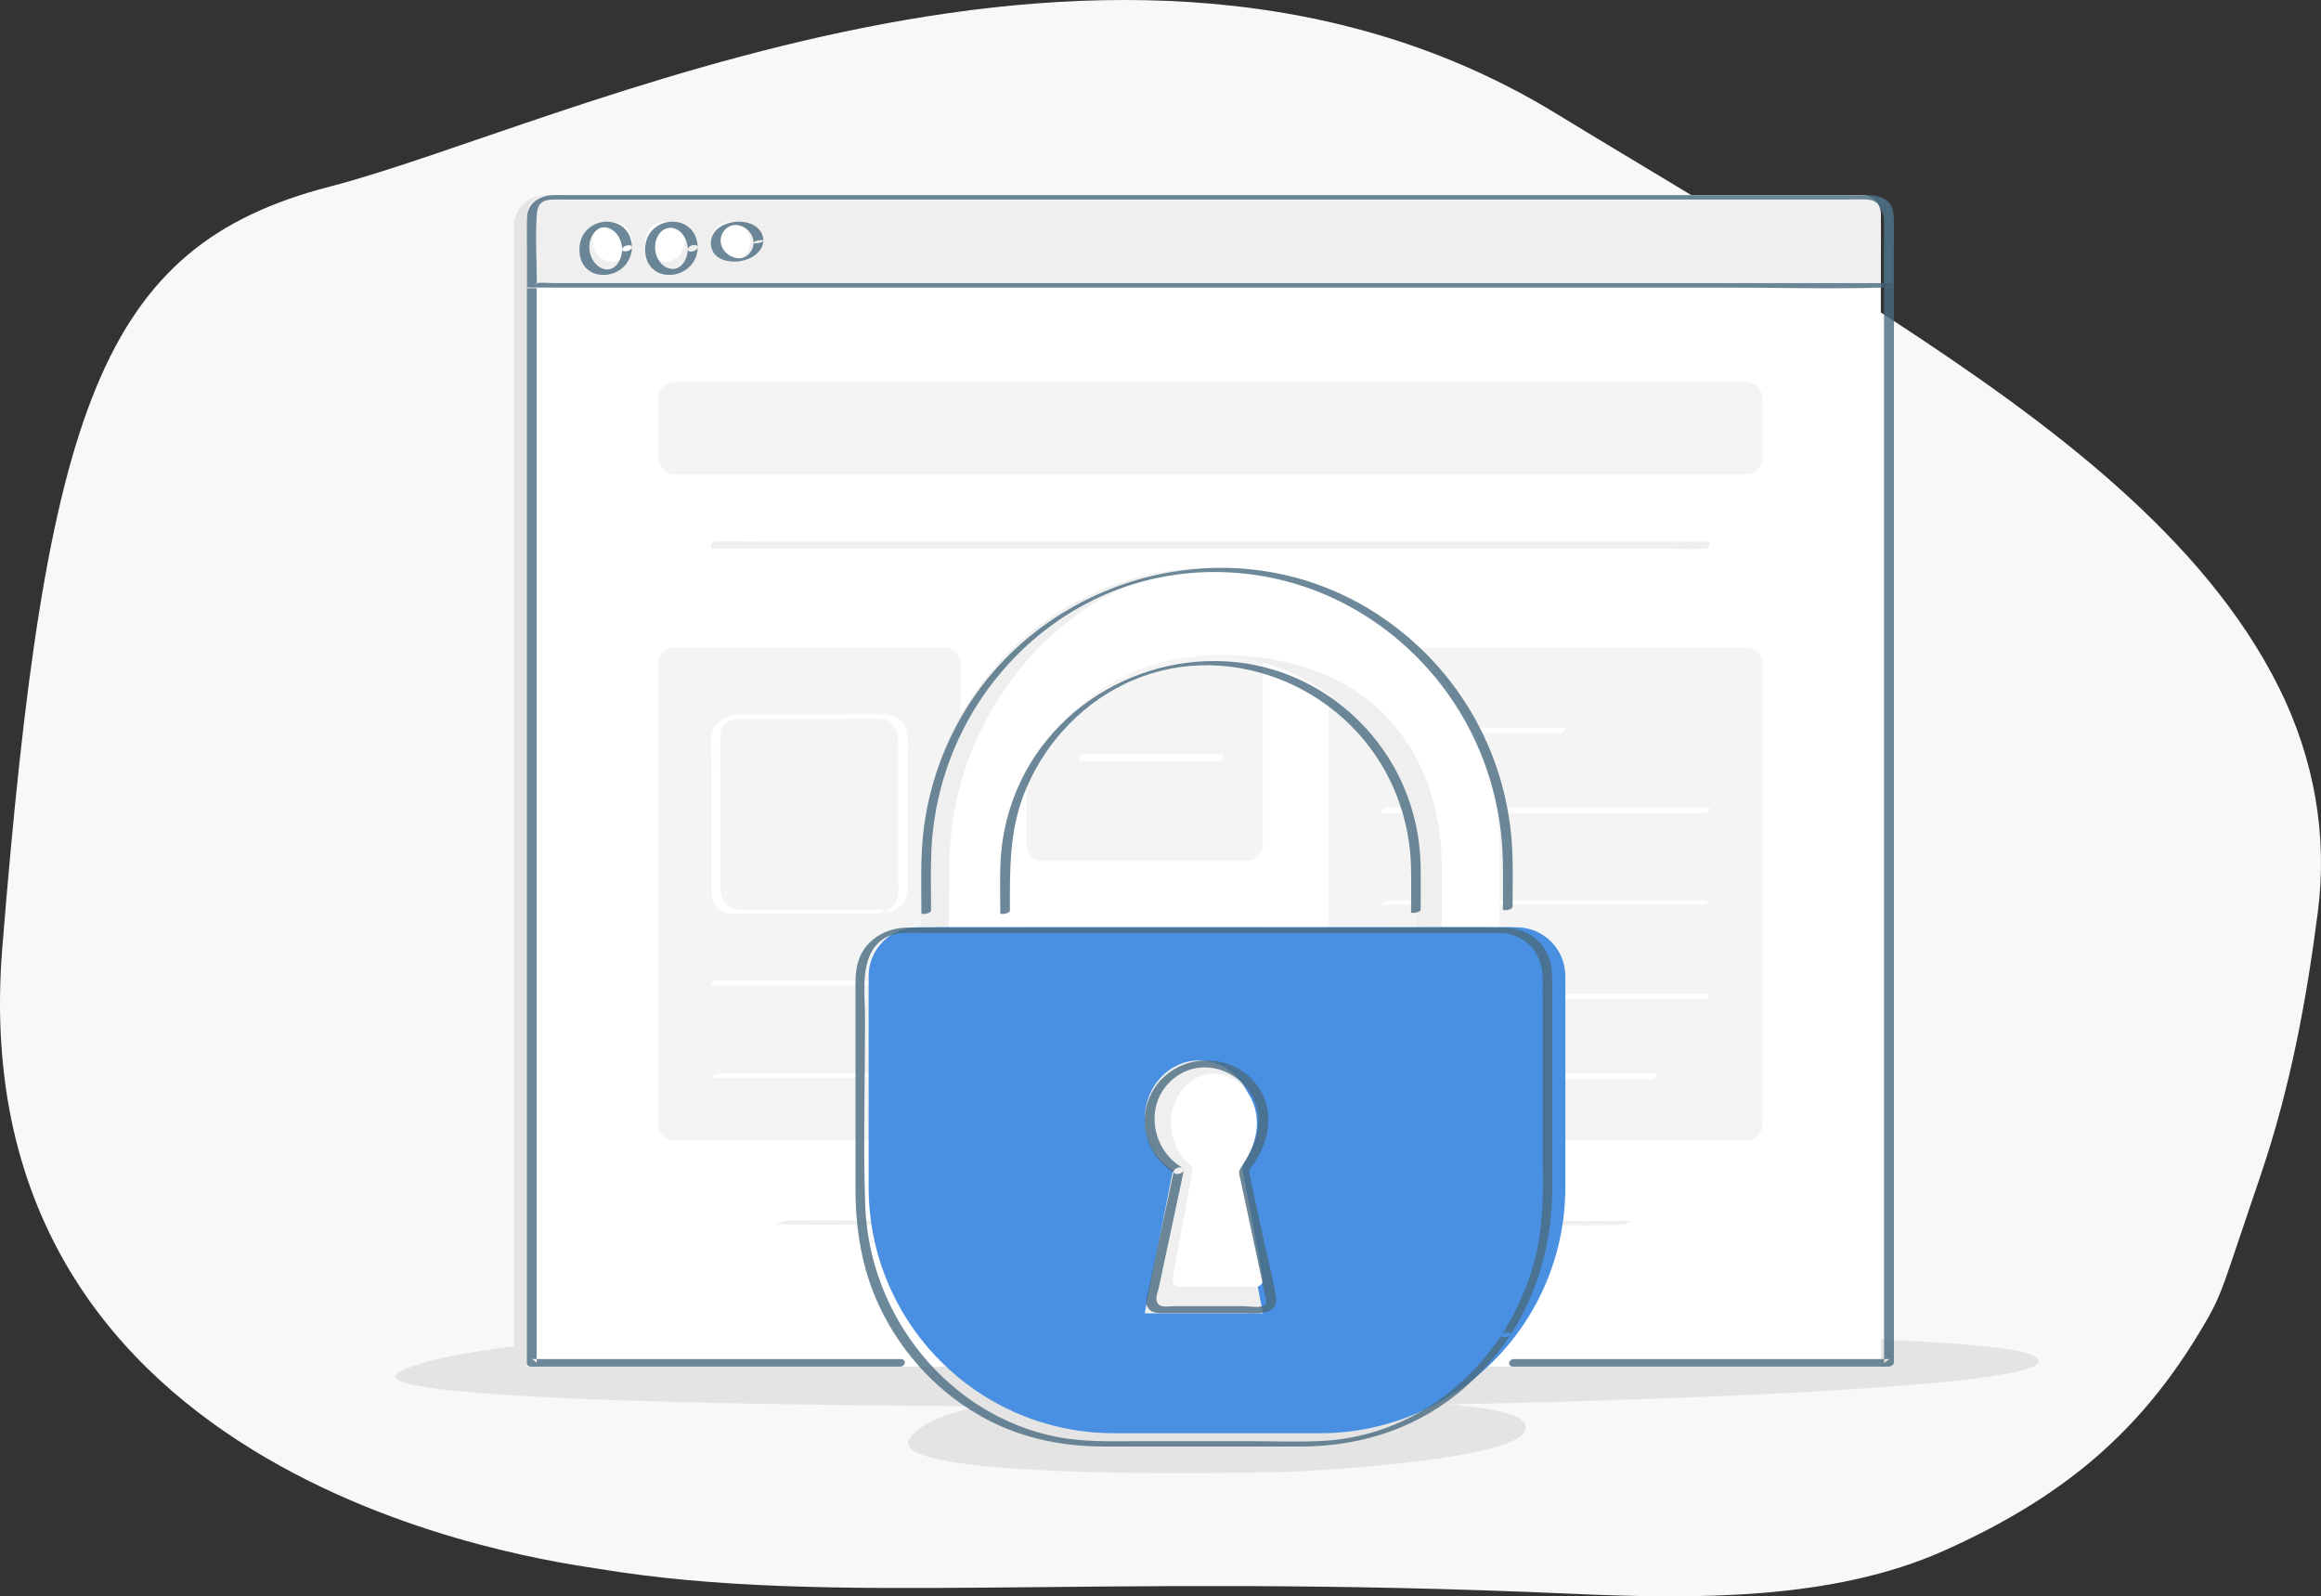 <?xml version="1.0" encoding="UTF-8"?>
<svg width="506px" height="348px" viewBox="0 0 506 348" version="1.1" xmlns="http://www.w3.org/2000/svg" xmlns:xlink="http://www.w3.org/1999/xlink">
    <rect x="0" y="0" width="506" height="348" fill="#333333" stroke="none"/>
    <!-- Generator: Sketch 51.3 (57544) - http://www.bohemiancoding.com/sketch -->
    <title>Group</title>
    <desc>Created with Sketch.</desc>
    <defs></defs>
    <g id="=-Database-Log-Ins" stroke="none" stroke-width="1" fill="none" fill-rule="evenodd">
        <g id="Database-Log-Ins" transform="translate(-347, -225)">
            <g id="Group" transform="translate(347, 225)">
                <path d="M130.503,342 C119.786,340.229 -8.98,324.278 0.498,206.634 C9.977,88.99 21.874,53.611 71.936,40.667 C121.999,27.724 243.691,-33.525 339.184,24.712 C363.972,39.83 389.231,54.458 413.36,70.281 C446.515,92.023 480.609,117.134 496.903,150.034 C504.562,165.496 507.451,182.177 505.318,198.766 C502.823,218.179 499.311,237.065 492.914,255.983 C490.737,262.422 488.56,268.861 486.383,275.301 C485.075,279.168 483.759,283.054 481.703,286.698 C468.458,310.171 451.758,325.57 423.768,338.067 C399.484,348.911 369.384,348.626 342.556,347.433 C235.868,342.686 181.463,350.42 130.503,342" id="Fill-1" fill="#F8F8F8"></path>
                <g id="database-login" transform="translate(86.199, 42.521)">
                    <g id="Group-70">
                        <path d="M5.978,259.781 C0.524,258.864 -1.48,257.762 1.144,256.439 C19.387,247.241 101.196,247.114 140.881,246.928 C190.797,246.695 242.736,246.198 287.678,248.194 C306.485,249.029 349.106,249.672 356.395,252.717 C375.51,260.719 239.488,263.617 217.475,263.836 C180.777,264.201 37.122,265.017 5.978,259.781" id="Fill-4" fill="#E4E4E4"></path>
                        <path d="M114.015,274.293 C111.965,273.376 111.211,272.274 112.198,270.951 C119.057,261.753 149.818,261.626 164.739,261.44 C183.508,261.207 203.036,260.709 219.935,262.705 C227.006,263.54 243.031,264.184 245.772,267.229 C252.959,275.23 201.816,278.129 193.538,278.348 C179.74,278.713 125.726,279.529 114.015,274.293" id="Fill-6" fill="#E4E4E4"></path>
                        <path d="M316.512,0 L32.652,0 C28.864,0 25.793,3.116 25.793,6.96 L25.793,255.405 L320.974,255.405 L320.974,4.527 C320.974,2.027 318.977,0 316.512,0" id="Fill-8" fill="#E4E4E4"></path>
                        <path d="M319.378,0 L35.518,0 C31.73,0 28.658,3.116 28.658,6.96 L28.658,255.405 L323.84,255.405 L323.84,4.527 C323.84,2.027 321.843,0 319.378,0" id="Fill-10" fill="#FFFFFF"></path>
                        <path d="M243.737,255.405 L271.32,255.405 L315.347,255.405 L325.536,255.405 C325.977,255.405 326.688,255.028 326.688,254.511 L326.688,238.267 L326.688,197.06 L326.688,142.179 L326.688,84.911 L326.688,36.548 L326.688,8.376 C326.688,5.777 327.031,2.965 324.682,1.148 C322.869,-0.256 320.44,0.022 318.285,0.022 L292.851,0.022 L248.295,0.022 L193.132,0.022 L135.88,0.022 L85.056,0.022 L49.178,0.022 L39.48,0.022 C36.979,0.022 34.59,-0.123 32.34,1.315 C28.952,3.481 28.658,6.81 28.658,10.332 L28.658,20.669 L28.658,59.71 L28.658,113.724 L28.658,171.209 L28.658,220.665 L28.658,250.593 L28.658,254.645 C28.658,255.205 29.163,255.405 29.651,255.405 L56.715,255.405 L99.937,255.405 L109.974,255.405 C111.215,255.405 111.562,253.75 110.134,253.75 L83.07,253.75 L39.848,253.75 L29.811,253.75 C30.142,254.004 30.473,254.258 30.804,254.511 L30.804,238.368 L30.804,197.432 L30.804,143.164 L30.804,86.357 L30.804,38.441 L30.804,10.711 C30.804,7.174 30.679,3.007 35.079,1.852 C36.591,1.454 38.437,1.677 39.977,1.677 L66.007,1.677 L110.425,1.677 L165.053,1.677 L221.87,1.677 L272.355,1.677 L308.086,1.677 L317.975,1.677 C320.637,1.677 323.882,1.23 324.472,4.925 C324.711,6.424 324.543,8.042 324.543,9.554 L324.543,21.313 L324.543,61.739 L324.543,115.998 L324.543,172.943 L324.543,221.383 L324.543,250.689 L324.543,254.645 C324.927,254.347 325.312,254.049 325.696,253.75 L298.113,253.75 L254.087,253.75 L243.897,253.75 C242.657,253.75 242.309,255.405 243.737,255.405" id="Fill-12" fill-opacity="0.8" fill="#496B80"></path>
                        <path d="M323.84,20.316 L28.658,20.316 L28.658,4.125 C28.658,1.847 30.461,0 32.685,0 L319.814,0 C322.037,0 323.84,1.847 323.84,4.125 L323.84,20.316 Z" id="Fill-14" fill="#EFEFEF"></path>
                        <path d="M296.392,19.198 L225.801,19.198 L140.483,19.198 L66.708,19.198 L42.172,19.198 L34.696,19.198 C33.415,19.198 31.975,19.02 30.704,19.198 C30.422,19.266 30.627,19.333 30.833,19.401 C30.833,14.347 30.467,9.169 30.833,4.13 C31.068,0.903 33.187,0.969 35.468,0.969 L52.977,0.969 L84.707,0.969 L125.841,0.969 L172.203,0.969 L218.84,0.969 L261.628,0.969 L295.647,0.969 L316.656,0.969 C318.023,0.969 319.412,0.898 320.777,0.969 C322.955,1.082 324.357,2.614 324.495,4.697 C324.669,7.349 324.495,10.065 324.495,12.72 L324.495,19.947 C324.495,20.393 326.604,20.069 326.604,19.401 L326.604,11.758 C326.604,9.151 326.847,6.425 326.582,3.827 C326.251,0.582 323.256,0.018 320.543,0.018 L303.847,0.018 L272.159,0.018 L230.308,0.018 L183.124,0.018 L135.439,0.018 L92.08,0.018 L57.878,0.018 L37.664,0.018 C36.548,0.018 35.423,-0.022 34.308,0.018 C31.458,0.122 28.888,1.751 28.723,4.668 C28.577,7.266 28.723,9.911 28.723,12.512 L28.723,19.947 C28.723,20.162 29.227,20.15 29.34,20.15 L58.935,20.15 L129.526,20.15 L214.844,20.15 L288.619,20.15 C300.598,20.15 312.65,20.525 324.623,20.15 C325.77,20.15 327.391,19.198 325.988,19.198 L296.392,19.198 Z" id="Fill-16" fill-opacity="0.8" fill="#496B80"></path>
                        <path d="M51.585,10.158 C51.585,7.754 49.66,5.805 47.286,5.805 C44.912,5.805 42.988,7.754 42.988,10.158 C42.988,12.563 44.912,14.512 47.286,14.512 C49.66,14.512 51.585,12.563 51.585,10.158" id="Fill-18" fill="#FFFFFF"></path>
                        <path d="M51.585,11.287 C51.21,3.442 40.15,4.36 40.122,11.853 C40.092,19.789 51.229,18.852 51.582,11.448 C51.626,10.522 49.496,11.014 49.46,11.772 C49.347,14.123 47.928,16.747 45.509,16.131 C43.585,15.64 42.277,13.543 42.274,11.368 C42.271,8.814 44.144,6.282 46.563,7.232 C48.387,7.948 49.356,9.818 49.457,11.933 C49.491,12.646 51.627,12.171 51.585,11.287" id="Fill-20" fill-opacity="0.8" fill="#496B80"></path>
                        <path d="M63.048,10.158 C63.048,7.754 61.124,5.805 58.75,5.805 C56.375,5.805 54.451,7.754 54.451,10.158 C54.451,12.563 56.375,14.512 58.75,14.512 C61.124,14.512 63.048,12.563 63.048,10.158" id="Fill-22" fill="#FFFFFF"></path>
                        <path d="M65.911,11.29 C65.535,3.474 54.461,4.327 54.451,11.841 C54.441,19.747 65.556,18.896 65.914,11.469 C65.962,10.453 63.823,10.91 63.783,11.751 C63.669,14.114 62.222,16.581 59.826,16.038 C57.911,15.603 56.605,13.503 56.607,11.38 C56.609,8.814 58.503,6.468 60.902,7.317 C62.73,7.963 63.686,9.878 63.785,11.931 C63.824,12.744 65.957,12.246 65.911,11.29" id="Fill-24" fill-opacity="0.8" fill="#496B80"></path>
                        <path d="M77.378,10.158 C77.378,7.754 75.453,5.805 73.079,5.805 C70.705,5.805 68.78,7.754 68.78,10.158 C68.78,12.563 70.705,14.512 73.079,14.512 C75.453,14.512 77.378,12.563 77.378,10.158" id="Fill-26" fill="#FFFFFF"></path>
                        <path d="M80.243,9.909 C79.873,3.929 68.807,4.82 68.78,10.407 C68.751,16.454 79.902,15.422 80.243,9.909 C80.257,9.686 78.148,9.886 78.116,10.407 C77.982,12.56 76.049,14.635 73.374,13.448 C71.872,12.782 70.895,11.383 70.908,9.909 C70.925,7.849 72.923,5.798 75.435,6.771 C77.123,7.424 78.019,8.848 78.116,10.407 C78.133,10.689 80.273,10.391 80.243,9.909" id="Fill-28" fill-opacity="0.8" fill="#496B80"></path>
                        <path d="M144.198,230.823 L197.672,230.823 L205.241,230.823 C206.441,230.823 206.873,229.284 205.434,229.284 L151.961,229.284 L144.392,229.284 C143.192,229.284 142.76,230.823 144.198,230.823" id="Fill-30" fill="#FFFFFF"></path>
                        <path d="M83.383,224.449 L101.758,224.449 L145.869,224.449 L198.99,224.449 L244.938,224.449 C252.402,224.449 259.959,224.803 267.417,224.449 C267.524,224.444 267.632,224.449 267.739,224.449 C268.154,224.449 270.098,223.637 269.115,223.637 L250.741,223.637 L206.629,223.637 L153.508,223.637 L107.559,223.637 C100.096,223.637 92.539,223.283 85.082,223.637 C84.975,223.641 84.866,223.637 84.759,223.637 C84.344,223.637 82.401,224.449 83.383,224.449" id="Fill-32" fill="#EFEFEF"></path>
                        <path d="M294.205,60.949 L61.16,60.949 C59.037,60.949 57.317,59.279 57.317,57.219 L57.317,44.363 C57.317,42.302 59.037,40.633 61.16,40.633 L294.205,40.633 C296.327,40.633 298.047,42.302 298.047,44.363 L298.047,57.219 C298.047,59.279 296.327,60.949 294.205,60.949" id="Fill-34" fill="#F4F4F4"></path>
                        <path d="M203.475,102.174 L203.475,202.571 C203.475,204.501 205.015,206.066 206.914,206.066 L294.608,206.066 C296.507,206.066 298.047,204.501 298.047,202.571 L298.047,102.174 C298.047,100.244 296.507,98.679 294.608,98.679 L206.914,98.679 C205.015,98.679 203.475,100.244 203.475,102.174" id="Fill-36" fill="#F4F4F4"></path>
                        <path d="M286.002,133.507 L224.838,133.507 L216.342,133.507 C215.587,133.507 214.121,134.673 215.52,134.673 L276.684,134.673 L285.18,134.673 C285.935,134.673 287.401,133.507 286.002,133.507" id="Fill-38" fill="#FFFFFF"></path>
                        <path d="M254.458,116.093 L221.137,116.093 L216.363,116.093 C215.564,116.093 214.115,117.307 215.54,117.307 L248.861,117.307 L253.635,117.307 C254.434,117.307 255.883,116.093 254.458,116.093" id="Fill-40" fill="#FFFFFF"></path>
                        <path d="M286.306,153.824 L225.083,153.824 L216.578,153.824 C216.156,153.824 214.229,154.699 215.216,154.699 L276.439,154.699 L284.944,154.699 C285.366,154.699 287.293,153.824 286.306,153.824" id="Fill-42" fill="#FFFFFF"></path>
                        <path d="M253.643,174.14 C252.864,174.14 251.351,175.305 252.795,175.305 L285.135,175.305 C285.914,175.305 287.427,174.14 285.983,174.14 L253.643,174.14 Z" id="Fill-44" fill="#FFFFFF"></path>
                        <path d="M223.649,191.554 L216.338,191.554 C215.553,191.554 214.129,192.768 215.529,192.768 L266.41,192.768 L273.721,192.768 C274.506,192.768 275.93,191.554 274.529,191.554 L223.649,191.554 Z" id="Fill-46" fill="#FFFFFF"></path>
                        <polygon id="Fill-48" fill="#EFEFEF" points="137.56 206.066 189.145 206.066 189.145 159.628 137.56 159.628"></polygon>
                        <path d="M180.262,191.554 L150.684,191.554 C150.247,191.554 148.303,192.43 149.309,192.43 L178.887,192.43 C179.324,192.43 181.269,191.554 180.262,191.554" id="Fill-50" fill="#FFFFFF"></path>
                        <path d="M179.906,182.847 L150.442,182.847 C149.519,182.847 148.231,184.248 149.666,184.248 L179.129,184.248 C180.053,184.248 181.34,182.847 179.906,182.847" id="Fill-51" fill="#FFFFFF"></path>
                        <path d="M179.981,171.238 L150.445,171.238 C149.746,171.238 148.187,172.304 149.591,172.304 L179.126,172.304 C179.826,172.304 181.385,171.238 179.981,171.238" id="Fill-52" fill="#FFFFFF"></path>
                        <path d="M185.786,145.117 L140.92,145.117 C139.064,145.117 137.56,143.525 137.56,141.563 L137.56,102.233 C137.56,100.27 139.064,98.679 140.92,98.679 L185.786,98.679 C187.641,98.679 189.145,100.27 189.145,102.233 L189.145,141.563 C189.145,143.525 187.641,145.117 185.786,145.117" id="Fill-53" fill="#F4F4F4"></path>
                        <path d="M179.636,121.898 L150.131,121.898 C148.924,121.898 148.488,123.436 149.936,123.436 L179.441,123.436 C180.648,123.436 181.084,121.898 179.636,121.898" id="Fill-54" fill="#FFFFFF"></path>
                        <path d="M69.68,77.09 L91.13,77.09 L142.646,77.09 L204.981,77.09 L258.887,77.09 L276.664,77.09 C279.449,77.09 282.336,77.311 285.115,77.09 C285.238,77.08 285.366,77.09 285.489,77.09 C286.68,77.09 287.116,75.559 285.684,75.559 L264.235,75.559 L212.718,75.559 L150.383,75.559 L96.477,75.559 L78.701,75.559 C75.915,75.559 73.029,75.338 70.249,75.559 C70.126,75.569 69.999,75.559 69.875,75.559 C68.684,75.559 68.248,77.09 69.68,77.09" id="Fill-55" fill="#EFEFEF"></path>
                        <path d="M119.874,206.066 L60.674,206.066 C58.82,206.066 57.317,204.501 57.317,202.571 L57.317,102.173 C57.317,100.244 58.82,98.679 60.674,98.679 L119.874,98.679 C121.728,98.679 123.231,100.244 123.231,102.173 L123.231,202.571 C123.231,204.501 121.728,206.066 119.874,206.066" id="Fill-56" fill="#F4F4F4"></path>
                        <path d="M111.481,191.554 L75.523,191.554 L70.444,191.554 C70.006,191.554 68.057,192.43 69.066,192.43 L105.025,192.43 L110.104,192.43 C110.542,192.43 112.491,191.554 111.481,191.554" id="Fill-57" fill="#FFFFFF"></path>
                        <path d="M111.199,171.238 L75.363,171.238 L70.205,171.238 C69.504,171.238 67.941,172.304 69.348,172.304 L105.185,172.304 L110.343,172.304 C111.043,172.304 112.607,171.238 111.199,171.238" id="Fill-58" fill="#FFFFFF"></path>
                        <path d="M107.145,155.772 L77.144,155.772 C75.365,155.772 73.471,156.033 72.085,154.568 C70.662,153.066 70.917,150.972 70.917,149.058 L70.917,130.707 C70.917,126.435 70.65,122.06 70.917,117.795 C71.123,114.517 73.157,114.155 75.569,114.155 L83.354,114.155 L101.81,114.155 C103.122,114.155 104.472,114.064 105.783,114.155 C108.81,114.365 109.628,116.957 109.628,119.585 L109.628,139.219 L109.628,148.852 C109.628,151.143 110.155,155.55 106.921,155.777 C106.359,155.816 104.664,156.758 106.025,156.663 C109.024,156.452 111.612,154.676 111.704,151.329 C111.76,149.305 111.704,147.272 111.704,145.248 L111.704,123.921 C111.704,119.739 112.687,113.427 106.924,113.259 C101.677,113.106 96.406,113.259 91.158,113.259 C85.776,113.259 80.384,113.154 75.004,113.259 C72.284,113.312 69.294,114.619 68.879,117.775 C68.682,119.271 68.841,120.876 68.841,122.377 L68.841,143.383 L68.841,151.008 C68.841,153.704 69.835,156.179 72.741,156.616 C74.158,156.829 75.68,156.668 77.104,156.668 L86.631,156.668 L104.633,156.668 L105.801,156.668 C106.251,156.668 108.153,155.772 107.145,155.772" id="Fill-59" fill="#FFFFFF"></path>
                        <path d="M177.682,81.265 C142.861,81.265 114.634,110.323 114.634,146.166 L114.634,185.749 L132.821,185.749 L132.821,146.647 C132.821,121.142 152.906,100.467 177.682,100.467 C202.459,100.467 222.544,121.142 222.544,146.647 L222.544,168.377 L240.731,168.377 L240.731,146.166 C240.731,110.323 212.503,81.265 177.682,81.265" id="Fill-60" fill="#EFEFEF"></path>
                        <path d="M181.369,81.265 L178.012,81.265 C149.654,81.265 120.798,110.323 120.798,146.166 L120.365,185.749 L133.386,185.749 L133.386,146.647 C133.386,121.142 153.366,100.467 178.012,100.467 L174.728,100.467 C212.057,98.084 228.143,121.142 228.143,146.647 L228.143,168.377 L240.731,168.377 L240.731,142.694 C240.731,108.768 214.153,81.265 181.369,81.265" id="Fill-61" fill="#FFFFFF"></path>
                        <path d="M243.558,155.146 C243.558,150.224 243.737,145.253 243.325,140.343 C242.642,132.211 240.429,124.23 236.822,116.939 C229.852,102.847 217.84,91.652 203.445,85.809 C174.227,73.949 139.491,86.037 123.485,113.561 C118.922,121.408 116.04,130.22 115.064,139.284 C114.449,144.997 114.674,150.798 114.674,156.537 C114.674,156.959 116.783,156.633 116.783,155.962 C116.783,151.582 116.651,147.178 116.855,142.803 C117.226,134.843 119.074,126.97 122.272,119.697 C128.438,105.672 139.601,94.099 153.345,87.707 C167.802,80.982 184.612,80.432 199.555,85.857 C213.798,91.027 225.962,101.522 233.364,114.935 C237.467,122.369 240.087,130.62 241.037,139.092 C241.654,144.6 241.449,150.187 241.449,155.721 C241.449,156.143 243.558,155.817 243.558,155.146" id="Fill-62" fill-opacity="0.8" fill="#496B80"></path>
                        <path d="M133.967,155.995 C133.967,147.493 133.806,139.215 136.835,131.106 C140.789,120.523 148.724,111.614 158.797,106.672 C180.258,96.142 206.697,106.422 216.962,127.851 C219.68,133.525 221.192,139.759 221.398,146.061 C221.511,149.48 221.425,152.913 221.425,156.333 C221.425,156.71 223.518,156.4 223.518,155.766 C223.518,152.648 223.56,149.528 223.514,146.411 C223.426,140.281 222.126,134.194 219.658,128.591 C214.987,117.987 206.306,109.469 195.718,105.021 C174.273,96.013 148.305,105.29 137.256,125.953 C134.1,131.856 132.29,138.448 131.938,145.148 C131.738,148.941 131.873,152.766 131.873,156.562 C131.873,156.939 133.967,156.629 133.967,155.995" id="Fill-63" fill-opacity="0.8" fill="#496B80"></path>
                        <path d="M201.576,269.917 L156.654,269.917 C127.116,269.917 103.17,245.897 103.17,216.267 L103.17,170.28 C103.17,164.397 107.925,159.628 113.789,159.628 L244.441,159.628 C250.306,159.628 255.06,164.397 255.06,170.28 L255.06,216.267 C255.06,245.897 231.115,269.917 201.576,269.917" id="Fill-64" fill="#4A90E2"></path>
                        <path d="M156.678,267.014 C130.292,267.014 108.902,245.171 108.902,218.226 L108.902,168.819 C108.902,163.743 112.931,159.628 117.902,159.628 L243.195,159.628 C248.165,159.628 252.194,163.743 252.194,168.819 L252.194,218.226 C252.194,245.171 230.804,267.014 204.418,267.014 L156.678,267.014 Z" id="Fill-65" fill="#4A90E2"></path>
                        <path d="M241.173,248.463 C232.366,261.816 218.334,270.585 202.602,271.562 C197.328,271.89 191.987,271.655 186.709,271.655 L162.356,271.655 C156.205,271.655 150.031,271.901 143.96,270.673 C120.677,265.966 103.233,244.525 102.423,220.109 C101.974,206.591 102.392,192.993 102.392,179.469 C102.392,173.948 101.103,166.154 106.028,162.411 C108.735,160.353 112.468,160.856 115.654,160.856 L153.184,160.856 L203.505,160.856 L237.975,160.856 C238.933,160.856 239.893,160.839 240.851,160.856 C244.899,160.927 248.479,163.517 249.685,167.574 C250.246,169.46 250.107,171.49 250.107,173.44 L250.107,183.087 L250.107,208.339 C250.107,214.788 250.428,221.369 249.323,227.743 C248.036,235.166 245.198,242.184 241.173,248.463 C240.667,249.252 242.747,249.037 243.107,248.474 C249.261,238.875 252.194,228.064 252.194,216.599 L252.194,194.742 L252.194,172.114 C252.194,169.533 252.152,167.109 250.809,164.779 C248.883,161.439 245.444,159.75 241.759,159.692 C232.69,159.549 223.608,159.692 214.537,159.692 L163.161,159.692 L120.074,159.692 C117.233,159.692 114.388,159.648 111.548,159.692 C108.061,159.745 104.677,161.151 102.472,164.021 C100.647,166.397 100.304,169.144 100.304,172.045 L100.304,216.512 C100.304,225.527 101.701,234.231 105.575,242.397 C110.604,252.996 118.969,261.736 129.184,267.039 C137.172,271.185 145.79,272.819 154.671,272.819 L176.267,272.819 L197.42,272.819 C208.796,272.819 219.897,269.769 229.3,263.011 C234.745,259.098 239.379,254.128 243.107,248.474 C243.62,247.696 241.541,247.905 241.173,248.463" id="Fill-66" fill-opacity="0.8" fill="#496B80"></path>
                        <path d="M189.145,243.796 L163.353,243.796 L169.508,212.647 C165.84,210.473 163.353,206.268 163.353,201.436 C163.353,194.376 168.662,188.652 175.21,188.652 C181.759,188.652 187.067,194.376 187.067,201.436 C187.067,206.268 184.58,210.473 182.991,212.647 L189.145,243.796 Z" id="Fill-67" fill="#EFEFEF"></path>
                        <path d="M187.645,237.991 L170.896,237.991 C169.956,237.991 169.247,237.115 169.422,236.168 L173.764,212.74 C173.872,212.16 173.639,211.578 173.181,211.22 C170.708,209.282 169.085,206.019 169.085,202.32 C169.085,196.373 173.278,191.554 178.45,191.554 C183.622,191.554 187.815,196.373 187.815,202.32 C187.815,206.041 186.171,209.321 184.93,211.255 C184.716,211.588 184.638,211.99 184.711,212.383 L189.119,236.168 C189.294,237.115 188.586,237.991 187.645,237.991" id="Fill-68" fill="#FFFFFF"></path>
                        <path d="M171.631,212.086 C164.309,207.825 163.119,197 170.422,192.037 C177.5,187.227 186.942,192.3 188.032,200.29 C188.634,204.7 186.672,208.459 184.327,212.036 C183.715,212.968 183.976,213.434 184.204,214.499 C185.108,218.738 186.013,222.977 186.917,227.215 C187.806,231.379 188.695,235.543 189.583,239.706 C189.78,240.632 190.27,241.801 189.009,242.216 C187.839,242.599 185.862,242.216 184.639,242.216 L169.94,242.216 C168.482,242.216 166.038,242.881 165.903,240.666 C165.858,239.924 166.272,238.939 166.425,238.221 C168.247,229.684 170.069,221.146 171.891,212.609 C172.11,211.581 169.907,211.842 169.708,212.774 C167.852,221.473 165.996,230.171 164.14,238.869 C163.91,239.947 163.416,241.244 163.93,242.302 C164.743,243.975 166.74,243.746 168.311,243.746 L184.444,243.746 C187.253,243.746 192.665,244.504 191.946,240.117 C191.23,235.747 190.087,231.405 189.163,227.074 C188.177,222.457 187.086,217.848 186.205,213.21 C186.172,213.04 186.058,212.785 186.078,212.616 C186.117,212.287 186.136,212.627 186.128,212.648 C186.377,212.019 187.077,211.327 187.434,210.754 C188.04,209.785 188.574,208.775 189.014,207.723 C190.609,203.908 190.852,199.657 188.977,195.896 C185.259,188.438 175.177,186.374 168.54,191.417 C161.022,197.129 161.83,208.561 169.967,213.297 C170.772,213.765 172.665,212.688 171.631,212.086" id="Fill-69" fill-opacity="0.8" fill="#496B80"></path>
                    </g>
                </g>
            </g>
        </g>
    </g>
</svg>